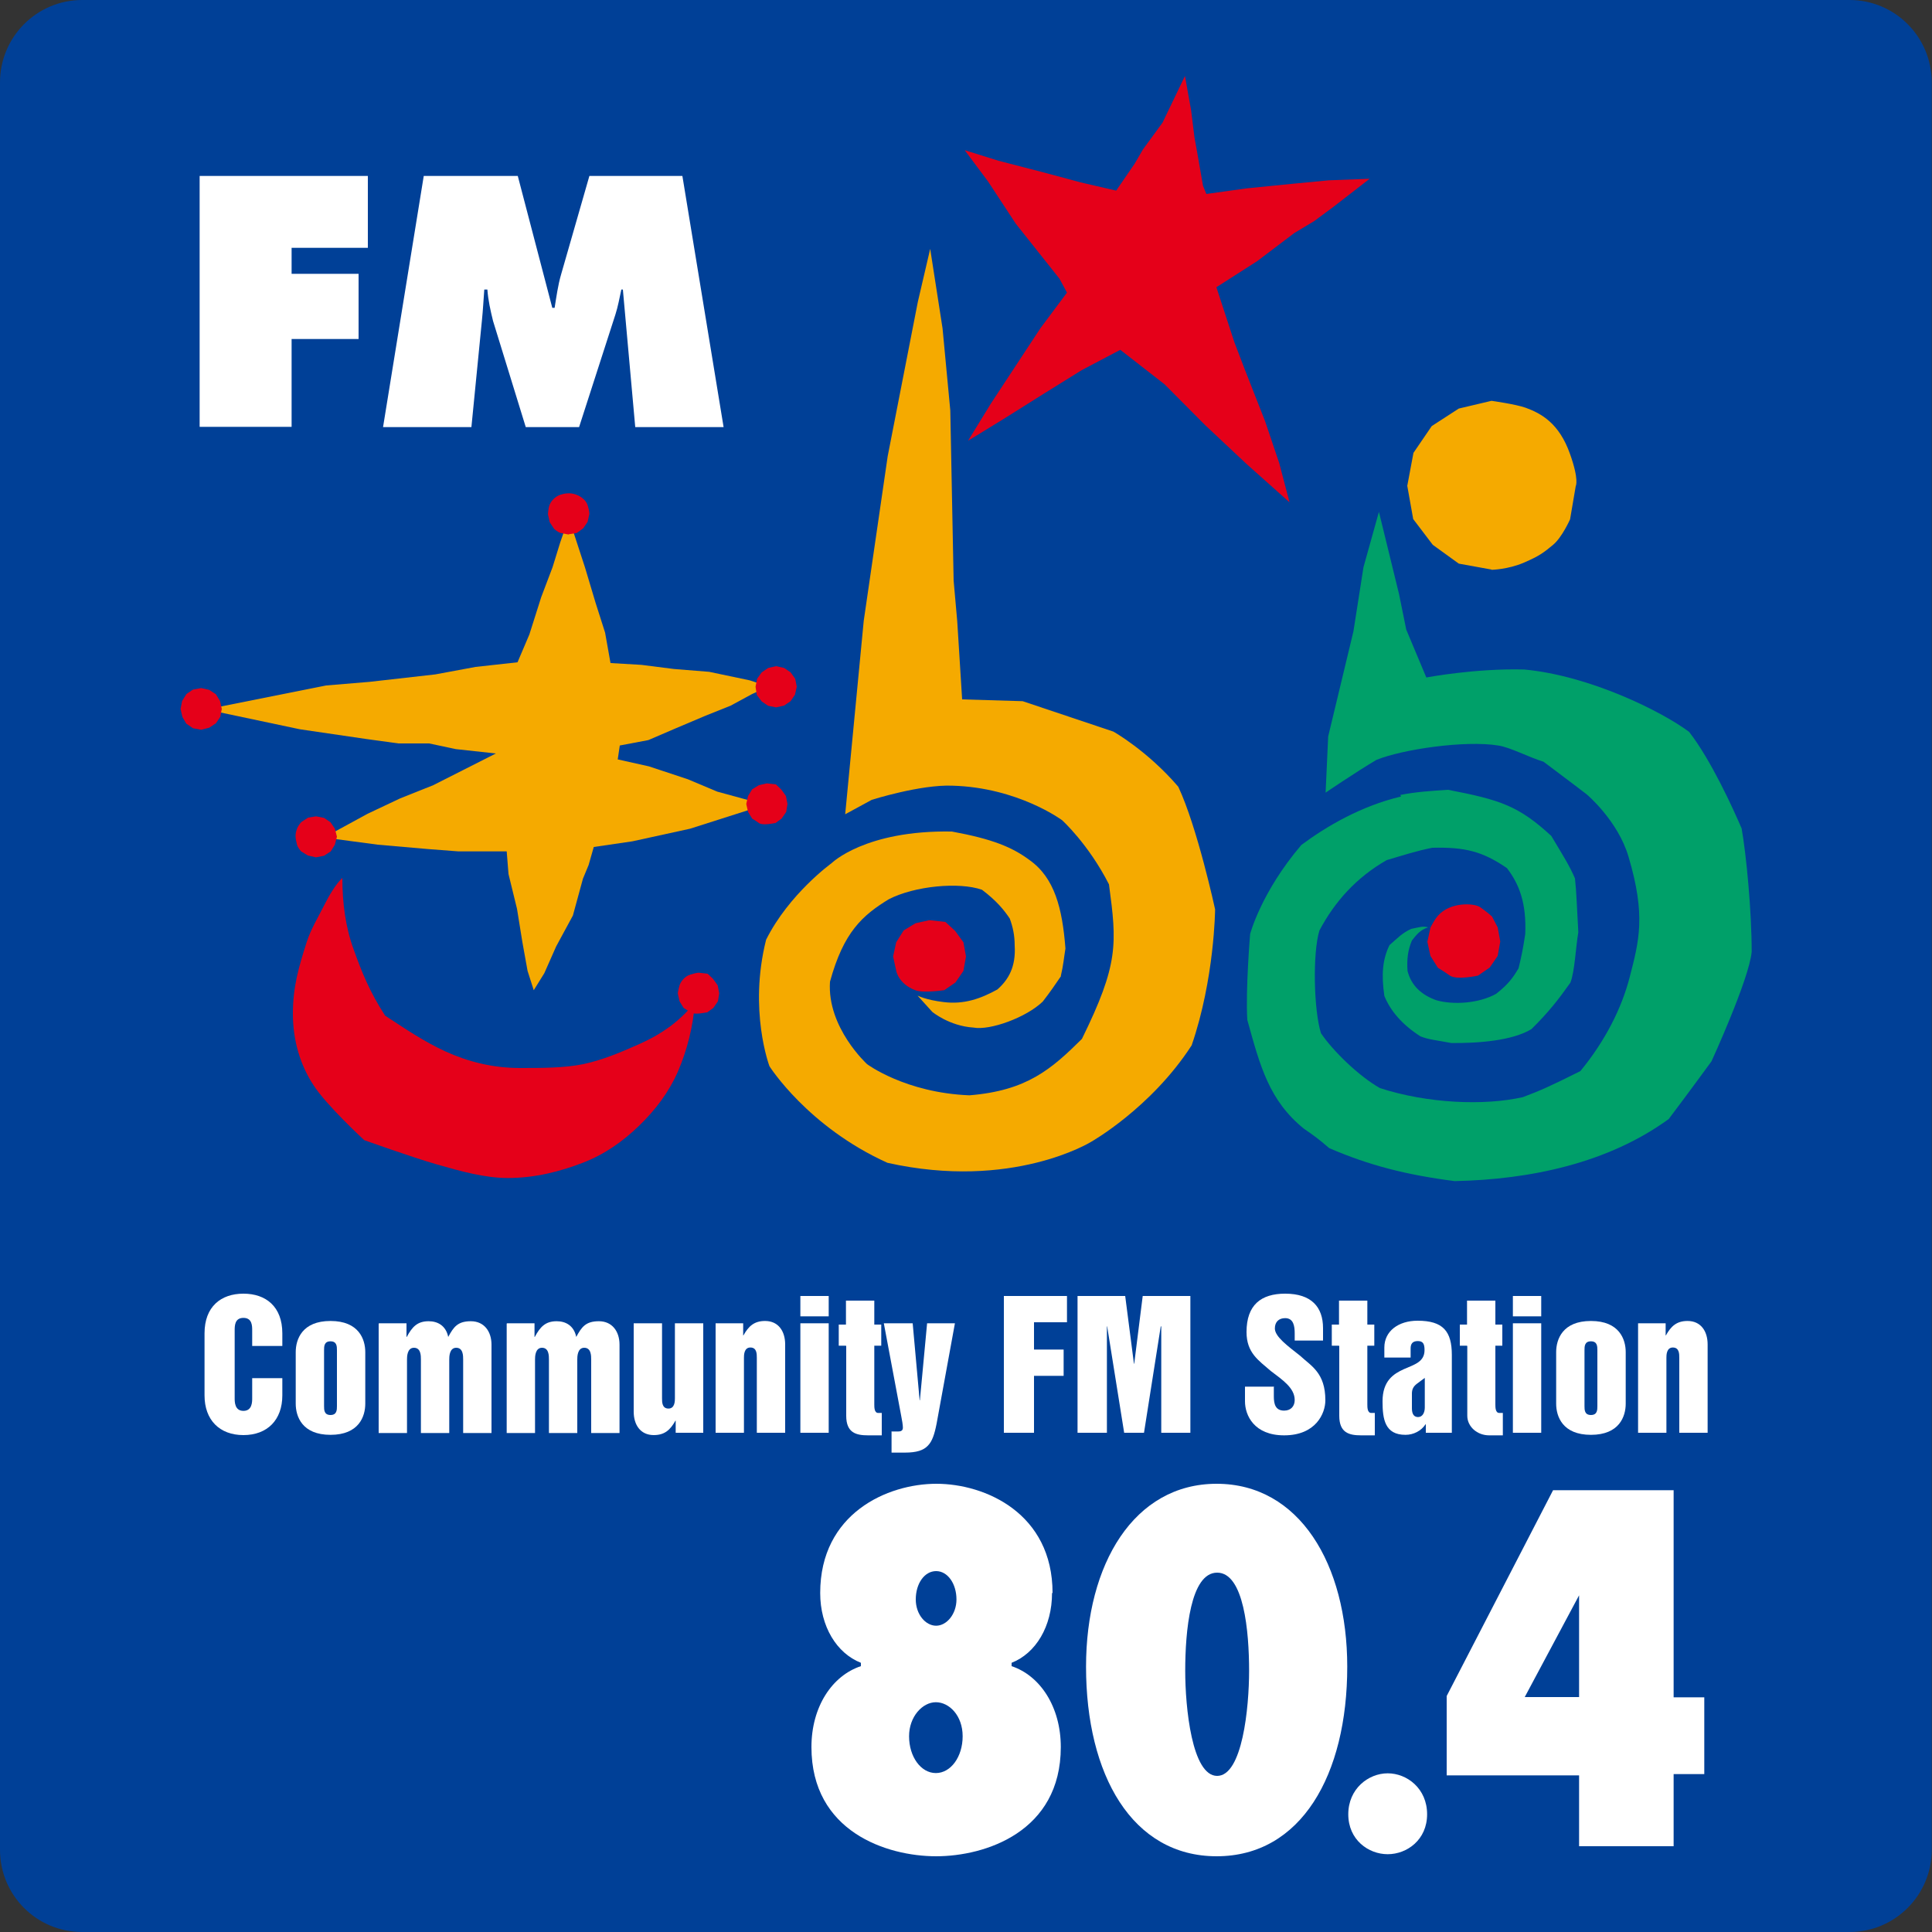 <?xml version="1.0" encoding="UTF-8"?><svg id="_レイヤー_2" xmlns="http://www.w3.org/2000/svg" viewBox="0 0 75 75"><rect x="0" y="0" width="75" height="75" fill="#333333" stroke="none"/><defs><style>.cls-1{fill:#e50019;}.cls-1,.cls-2,.cls-3,.cls-4,.cls-5{stroke-width:0px;}.cls-2{fill:#00a069;}.cls-3{fill:#fff;}.cls-4{fill:#f5aa00;}.cls-5{fill:#004097;}</style></defs><g id="_レイヤー_1-2"><path class="cls-5" d="M71.81,75H3.19c-1.77,0-3.19-1.43-3.19-3.19V3.2C0,1.43,1.43,0,3.19,0h68.61c1.76,0,3.19,1.43,3.19,3.2v68.61c0,1.76-1.43,3.19-3.19,3.19"/><path class="cls-4" d="M57.9,22.12s.64-.01,1.26-.28c.61-.26.78-.4,1.13-.69.35-.29.66-.99.66-.99l.22-1.29s.14-.23-.22-1.24c-.42-1.2-1.12-1.58-1.72-1.8-.39-.14-1.33-.27-1.33-.27l-1.27.3-1.05.68-.71,1.04-.24,1.28.23,1.29.76,1,1.01.73,1.27.23Z"/><polygon class="cls-4" points="25.19 29.75 23.98 29.48 24.06 28.94 25.17 28.73 26.24 28.27 27.35 27.8 28.37 27.39 29.2 26.94 29.84 26.65 29.1 26.41 27.53 26.08 26.16 25.97 24.9 25.81 23.7 25.74 23.49 24.56 23.12 23.4 22.71 22.03 22.39 21.05 22.08 20.1 21.75 21.05 21.45 22.02 21.01 23.18 20.55 24.63 20.09 25.71 18.46 25.89 16.9 26.18 14.34 26.47 12.66 26.61 8 27.54 11.64 28.31 14.23 28.69 15.47 28.86 16.66 28.86 17.69 29.08 19.25 29.25 16.82 30.48 15.52 31 14.27 31.59 12.95 32.31 12.56 32.51 14.66 32.79 16.61 32.96 17.79 33.05 19.67 33.05 19.74 33.93 20.07 35.28 20.28 36.58 20.48 37.69 20.72 38.44 21.13 37.78 21.59 36.74 22.24 35.54 22.63 34.11 22.85 33.58 23.05 32.88 24.55 32.66 26.79 32.17 29.11 31.43 29.38 31.18 29.01 31.05 27.84 30.73 26.7 30.25 25.19 29.75"/><path class="cls-1" d="M22.08,20.74l.31-.05.25-.18.17-.25.07-.31s0-.11-.06-.31c-.07-.27-.4-.49-.74-.49-.16,0-.27.04-.34.06-.19.07-.36.24-.42.43-.03.09-.05.32-.05.32l.07.31.17.26s.14.13.26.16c.12.03.31.06.31.06"/><polygon class="cls-1" points="30.13 27.46 30.44 27.39 30.69 27.22 30.86 26.97 30.93 26.66 30.87 26.35 30.69 26.1 30.44 25.93 30.13 25.86 29.82 25.93 29.57 26.1 29.39 26.35 29.33 26.66 29.38 26.98 29.57 27.23 29.82 27.4 30.13 27.46"/><path class="cls-1" d="M30.09,31.96l.25-.18.18-.26.05-.31-.06-.31-.18-.25-.21-.2-.35-.04-.31.07-.26.16-.16.26-.07.31.07.31.16.26s.11.06.26.17c.15.11.63,0,.63,0"/><path class="cls-1" d="M57.38,37.87l.45-.31.31-.45.1-.56-.1-.55-.22-.42s-.18-.17-.47-.37c-.23-.15-1.15-.21-1.63.34-.15.17-.29.46-.29.46l-.12.55.12.55.29.46s.19.11.46.3c.27.19,1.11,0,1.11,0"/><path class="cls-1" d="M36.64,38.45l.45-.31.31-.45.1-.56-.1-.55-.32-.44-.38-.35-.62-.07-.54.12-.46.28-.29.46-.12.55.12.55s.08.51.74.76c.31.12,1.11,0,1.11,0"/><path class="cls-1" d="M12.27,33.28l.31-.06.26-.17.16-.26.08-.31-.08-.31-.17-.25-.25-.17-.31-.06-.31.05-.26.17s-.11.11-.17.26c-.09.25-.06.37,0,.62.03.12.16.26.16.26l.26.16.31.07Z"/><polygon class="cls-1" points="7.81 28.33 8.12 28.25 8.38 28.08 8.55 27.83 8.61 27.52 8.54 27.21 8.38 26.95 8.12 26.78 7.81 26.71 7.49 26.77 7.24 26.94 7.07 27.21 7.01 27.52 7.08 27.83 7.23 28.09 7.49 28.27 7.81 28.33"/><path class="cls-1" d="M14.94,39.42c.81.53,1.51,1.01,2.36,1.4.86.39,1.81.64,2.89.64.86,0,1.7,0,2.45-.15.75-.16,1.43-.45,2.02-.71.6-.26.96-.47,1.36-.76.4-.3.81-.7.96-.97-.07.99-.31,1.9-.66,2.72-.36.82-.88,1.5-1.51,2.11-.62.6-1.33,1.11-2.19,1.44-.86.33-1.83.59-2.91.59-.88,0-1.82-.26-2.76-.53-.94-.27-2.81-.94-2.81-.94,0,0-1.48-1.36-1.98-2.15-.51-.78-.79-1.73-.79-2.76s.22-1.79.53-2.76c.16-.51.45-.98.67-1.42.22-.44.47-.85.72-1.09,0,.96.12,1.91.44,2.78.31.87.63,1.66,1.21,2.55"/><polygon class="cls-1" points="46 2.95 46.24 4.29 46.37 5.34 46.47 5.89 46.7 7.21 46.83 7.53 48.41 7.31 50.22 7.13 51.58 7 53.17 6.94 51.75 8.04 51.02 8.58 50.24 9.05 48.8 10.14 47.22 11.15 47.92 13.29 48.31 14.31 49.11 16.35 49.66 17.98 50.06 19.5 48.4 18.02 46.78 16.5 45.21 14.92 43.49 13.58 41.99 14.37 40.51 15.29 39.03 16.22 37.58 17.11 38.47 15.66 39.43 14.2 40.39 12.74 41.42 11.36 41.13 10.82 39.43 8.68 38.36 7.05 37.45 5.83 38.76 6.24 40.5 6.69 41.95 7.08 43.33 7.4 44.05 6.35 44.37 5.8 45.13 4.76 46 2.95"/><polygon class="cls-3" points="7.75 6.83 14.28 6.83 14.28 9.62 11.32 9.62 11.32 10.63 13.92 10.63 13.92 13.16 11.32 13.16 11.32 16.57 7.75 16.57 7.75 6.83"/><path class="cls-3" d="M16.45,6.83h3.65l1.34,5.12h.09c.07-.43.13-.88.25-1.29l1.1-3.83h3.61l1.6,9.75h-3.43l-.48-5.34h-.06c-.07.32-.13.66-.23.97l-1.41,4.37h-2.07l-1.27-4.12c-.1-.41-.19-.8-.22-1.22h-.12c-.03.39-.05.79-.09,1.18l-.41,4.16h-3.43l1.58-9.75Z"/><path class="cls-1" d="M27.44,39.31l.25-.18.18-.26.05-.31-.06-.31-.18-.25-.21-.2-.35-.04s-.08,0-.31.07c-.23.06-.39.29-.43.42-.04.13-.07.31-.07.31l.07.31.16.26s.11.06.26.17c.15.11.63,0,.63,0"/><path class="cls-4" d="M41.19,37.89c-.26.38-.43.63-.71.99-.64.62-2.05,1.13-2.69,1.01-.94-.06-1.6-.61-1.6-.61l-.57-.63s.33.17,1.01.25c.79.1,1.44-.13,2.09-.49.43-.38.72-.88.67-1.7,0-.4-.07-.72-.19-1.05-.22-.33-.51-.69-1.08-1.12-.89-.31-2.61-.15-3.62.37-1.01.62-1.75,1.26-2.28,3.2-.12,1.78,1.44,3.2,1.44,3.2,0,0,1.48,1.11,3.97,1.21,2.23-.18,3.18-1.01,4.37-2.19,1.43-2.91,1.36-3.69,1.05-6-.8-1.57-1.82-2.49-1.82-2.49,0,0-1.71-1.27-4.26-1.34-1.24-.05-3.13.55-3.13.55l-1.03.56.72-7.51.93-6.39,1.17-5.99.48-2.06.48,3.09.3,3.18.13,6.61.14,1.58.19,3.03,2.35.07,3.52,1.18s1.32.74,2.52,2.14c.74,1.57,1.43,4.76,1.43,4.76,0,0-.02,2.69-.91,5.28-1.58,2.44-3.91,3.75-3.91,3.75,0,0-3.06,1.89-7.9.81-3.1-1.4-4.58-3.75-4.58-3.75,0,0-.82-2.17-.13-4.91.89-1.78,2.54-2.97,2.54-2.97,0,0,1.3-1.29,4.67-1.23,1.58.29,2.35.61,3.02,1.11.97.69,1.27,1.87,1.39,3.43-.06.37-.08.65-.18,1.07"/><path class="cls-2" d="M54.36,30.86c.6-.12,1.22-.16,1.85-.2,2.04.39,2.75.63,4.01,1.79.48.8.71,1.16.92,1.65.06.54.07,1.05.13,2.09-.1.57-.14,1.55-.31,1.96-.46.65-.85,1.15-1.51,1.8-.74.45-2.06.55-3.11.54-.57-.11-.88-.13-1.2-.26-.72-.46-1.17-1-1.4-1.57-.12-.83-.07-1.42.2-1.97.31-.27.49-.47.84-.63.3-.06.45-.12.66-.06-.31.09-.47.31-.63.51-.16.38-.2.73-.17,1.18.14.56.53.93,1.12,1.14.67.19,1.66.12,2.32-.25.47-.37.65-.62.87-.99.1-.41.17-.73.26-1.33.05-1.2-.23-1.93-.71-2.56-.95-.65-1.62-.82-2.9-.79-.61.12-1.16.3-1.77.48-1.17.67-2.01,1.6-2.61,2.73-.27.88-.22,3.1.06,3.99.46.68,1.46,1.66,2.29,2.13,1.85.6,4.06.69,5.55.35.69-.26,1.05-.42,2.23-1.01.97-1.18,1.6-2.44,1.91-3.63.37-1.43.64-2.4-.04-4.69-.41-1.4-1.62-2.42-1.62-2.42,0,0-.82-.63-1.68-1.27-.59-.18-1.29-.56-1.76-.63-1.29-.21-3.73.15-4.73.56-.81.48-1.97,1.27-1.97,1.27l.1-2.18.98-4.08.39-2.49.6-2.15.78,3.19.28,1.38.78,1.86s1.89-.36,3.8-.31c2.56.24,5.34,1.63,6.4,2.42.85,1.09,1.71,2.98,2.04,3.75.18,1.01.39,3.2.39,4.79-.1,1.07-1.56,4.25-1.56,4.25,0,0-.86,1.18-1.66,2.24-2.35,1.71-5.37,2.35-8.31,2.41-1.87-.24-3.32-.61-4.87-1.28-.43-.37-.57-.47-.99-.76-1.34-1.09-1.69-2.41-2.19-4.22-.07-1.18.11-3.33.11-3.33,0,0,.42-1.62,1.99-3.46.97-.72,2.31-1.51,3.87-1.88"/><path class="cls-3" d="M7.94,51.76c0-1.04.64-1.54,1.51-1.54s1.51.5,1.51,1.54v.49h-1.17v-.6c0-.18,0-.49-.34-.49s-.34.31-.34.49v2.63c0,.14,0,.49.34.49s.34-.35.34-.49v-.78h1.17v.67c0,.95-.58,1.54-1.51,1.54s-1.51-.59-1.51-1.54v-2.42Z"/><path class="cls-3" d="M11.48,52.49c0-.5.25-1.21,1.35-1.21s1.35.71,1.35,1.21v2c0,.5-.25,1.21-1.35,1.21s-1.35-.71-1.35-1.21v-2ZM12.58,54.58c0,.15,0,.35.25.35s.25-.2.25-.35v-2.16c0-.15,0-.35-.25-.35s-.25.2-.25.35v2.16Z"/><path class="cls-3" d="M14.72,51.37h1.06v.53h.01c.21-.39.41-.61.85-.61.35,0,.67.17.76.61.21-.39.37-.61.88-.61s.8.39.8.91v3.43h-1.1v-2.85c0-.15,0-.46-.27-.46s-.27.36-.27.46v2.85h-1.1v-2.85c0-.15,0-.46-.27-.46s-.27.36-.27.46v2.85h-1.1v-4.25Z"/><path class="cls-3" d="M19.69,51.37h1.06v.53h.01c.21-.39.41-.61.85-.61.35,0,.67.17.76.61.21-.39.37-.61.88-.61s.8.39.8.91v3.43h-1.1v-2.85c0-.15,0-.46-.27-.46s-.27.36-.27.46v2.85h-1.1v-2.85c0-.15,0-.46-.27-.46s-.27.36-.27.46v2.85h-1.1v-4.25Z"/><path class="cls-3" d="M27.29,55.62h-1.06v-.47h-.01c-.2.36-.42.56-.84.56-.52,0-.78-.4-.78-.91v-3.43h1.1v2.91c0,.15,0,.4.25.4s.25-.3.25-.4v-2.91h1.1v4.25Z"/><path class="cls-3" d="M27.79,51.37h1.06v.47h.01c.2-.36.42-.56.84-.56.52,0,.78.4.78.91v3.43h-1.1v-2.91c0-.15,0-.4-.25-.4s-.25.3-.25.4v2.91h-1.1v-4.25Z"/><path class="cls-3" d="M31.07,51.37h1.1v4.25h-1.1v-4.25ZM31.07,50.31h1.1v.79h-1.1v-.79Z"/><path class="cls-3" d="M32.84,52.24h-.28v-.82h.28v-.93h1.1v.93h.27v.82h-.27v2.28c0,.11,0,.33.15.33h.14v.87h-.53c-.47,0-.85-.1-.85-.76v-2.7Z"/><path class="cls-3" d="M34.62,55.57h.25c.1,0,.18-.03.18-.15,0-.09-.03-.29-.07-.48l-.67-3.57h1.12l.27,2.99h.01l.28-2.99h1.08l-.71,3.89c-.08.41-.17.69-.34.86-.17.18-.43.27-.9.27h-.51v-.83Z"/><polygon class="cls-3" points="38.97 50.31 41.42 50.31 41.42 51.33 40.14 51.33 40.14 52.39 41.29 52.39 41.29 53.41 40.14 53.41 40.14 55.62 38.97 55.62 38.97 50.31"/><polygon class="cls-3" points="41.83 50.31 43.68 50.31 44.02 52.94 44.03 52.94 44.36 50.31 46.21 50.31 46.21 55.62 45.08 55.62 45.08 51.49 45.06 51.49 44.41 55.62 43.64 55.62 42.98 51.49 42.97 51.49 42.97 55.62 41.83 55.62 41.83 50.31"/><path class="cls-3" d="M49.45,53.82v.39c0,.29.06.55.4.55.27,0,.41-.18.41-.41,0-.47-.47-.78-.93-1.13-.47-.41-.94-.7-.94-1.51,0-1.05.56-1.49,1.5-1.49,1.02,0,1.47.52,1.47,1.34v.48h-1.1v-.28c0-.27-.04-.59-.37-.59-.25,0-.4.15-.4.4,0,.32.5.68.98,1.06.43.4.98.66.98,1.73,0,.51-.37,1.36-1.6,1.36-1.16,0-1.52-.77-1.52-1.32v-.57h1.14Z"/><path class="cls-3" d="M51.98,52.24h-.28v-.82h.28v-.93h1.1v.93h.27v.82h-.27v2.28c0,.11,0,.33.15.33h.14v.87h-.53c-.47,0-.85-.1-.85-.76v-2.7Z"/><path class="cls-3" d="M56.36,55.62h-1.01v-.33h-.01c-.17.26-.47.41-.78.41-.8,0-.89-.61-.89-1.3,0-.8.43-1.07.83-1.25.41-.18.8-.28.8-.74,0-.23-.05-.35-.26-.35s-.28.11-.28.29v.35h-1.02v-.39c0-.63.54-1.04,1.29-1.04.99,0,1.33.41,1.33,1.33v3.01ZM55.31,53.49l-.31.23c-.13.1-.19.21-.19.38v.57c0,.24.09.34.24.34.17,0,.26-.17.26-.37v-1.15Z"/><path class="cls-3" d="M56.95,52.24h-.28v-.82h.28v-.93h1.1v.93h.27v.82h-.27v2.28c0,.11,0,.33.15.33h.14v.87h-.53c-.47,0-.85-.34-.85-.76v-2.7Z"/><path class="cls-3" d="M58.73,51.37h1.1v4.25h-1.1v-4.25ZM58.73,50.31h1.1v.79h-1.1v-.79Z"/><path class="cls-3" d="M60.41,52.49c0-.5.25-1.21,1.35-1.21s1.35.71,1.35,1.21v2c0,.5-.25,1.21-1.35,1.21s-1.35-.71-1.35-1.21v-2ZM61.51,54.58c0,.15,0,.35.25.35s.25-.2.25-.35v-2.16c0-.15,0-.35-.25-.35s-.25.2-.25.35v2.16Z"/><path class="cls-3" d="M63.6,51.37h1.06v.47h.01c.2-.36.42-.56.84-.56.52,0,.78.4.78.91v3.43h-1.1v-2.91c0-.15,0-.4-.25-.4s-.25.3-.25.4v2.91h-1.1v-4.25Z"/><path class="cls-3" d="M40.84,61.84c0,1.3-.63,2.34-1.57,2.71v.13c1.11.37,1.91,1.58,1.91,3.14,0,3.29-2.93,4.24-4.84,4.24s-4.84-.95-4.84-4.24c0-1.56.8-2.77,1.92-3.14v-.13c-.94-.37-1.58-1.41-1.58-2.71,0-3.09,2.61-4.24,4.51-4.24s4.51,1.15,4.51,4.24M35.55,62.09c0,.58.38,1.02.79,1.02s.79-.45.79-1.02c0-.61-.34-1.1-.79-1.1s-.79.48-.79,1.1M35.29,67.4c0,.8.46,1.43,1.04,1.43s1.04-.63,1.04-1.43-.52-1.32-1.04-1.32-1.04.56-1.04,1.32"/><path class="cls-3" d="M52.3,64.7c0,4.2-1.79,7.36-5.07,7.36s-5.07-3.16-5.07-7.36c0-3.98,1.86-7.1,5.07-7.1s5.07,3.12,5.07,7.1M46.01,64.86c0,1.42.26,4.08,1.24,4.08s1.24-2.65,1.24-4.08c0-1.52-.2-3.81-1.24-3.81s-1.24,2.28-1.24,3.81"/><path class="cls-3" d="M55.4,70.43c0,.99-.78,1.55-1.53,1.55s-1.53-.56-1.53-1.55.78-1.59,1.53-1.59,1.53.59,1.53,1.59"/><path class="cls-3" d="M64.97,65.88v-8.03h-4.68l-4.13,7.99v3.08h5.14v2.75h3.67v-2.8h1.19v-2.98h-1.19ZM61.3,65.88h-2.11l2.11-3.95v3.95Z"/></g></svg>